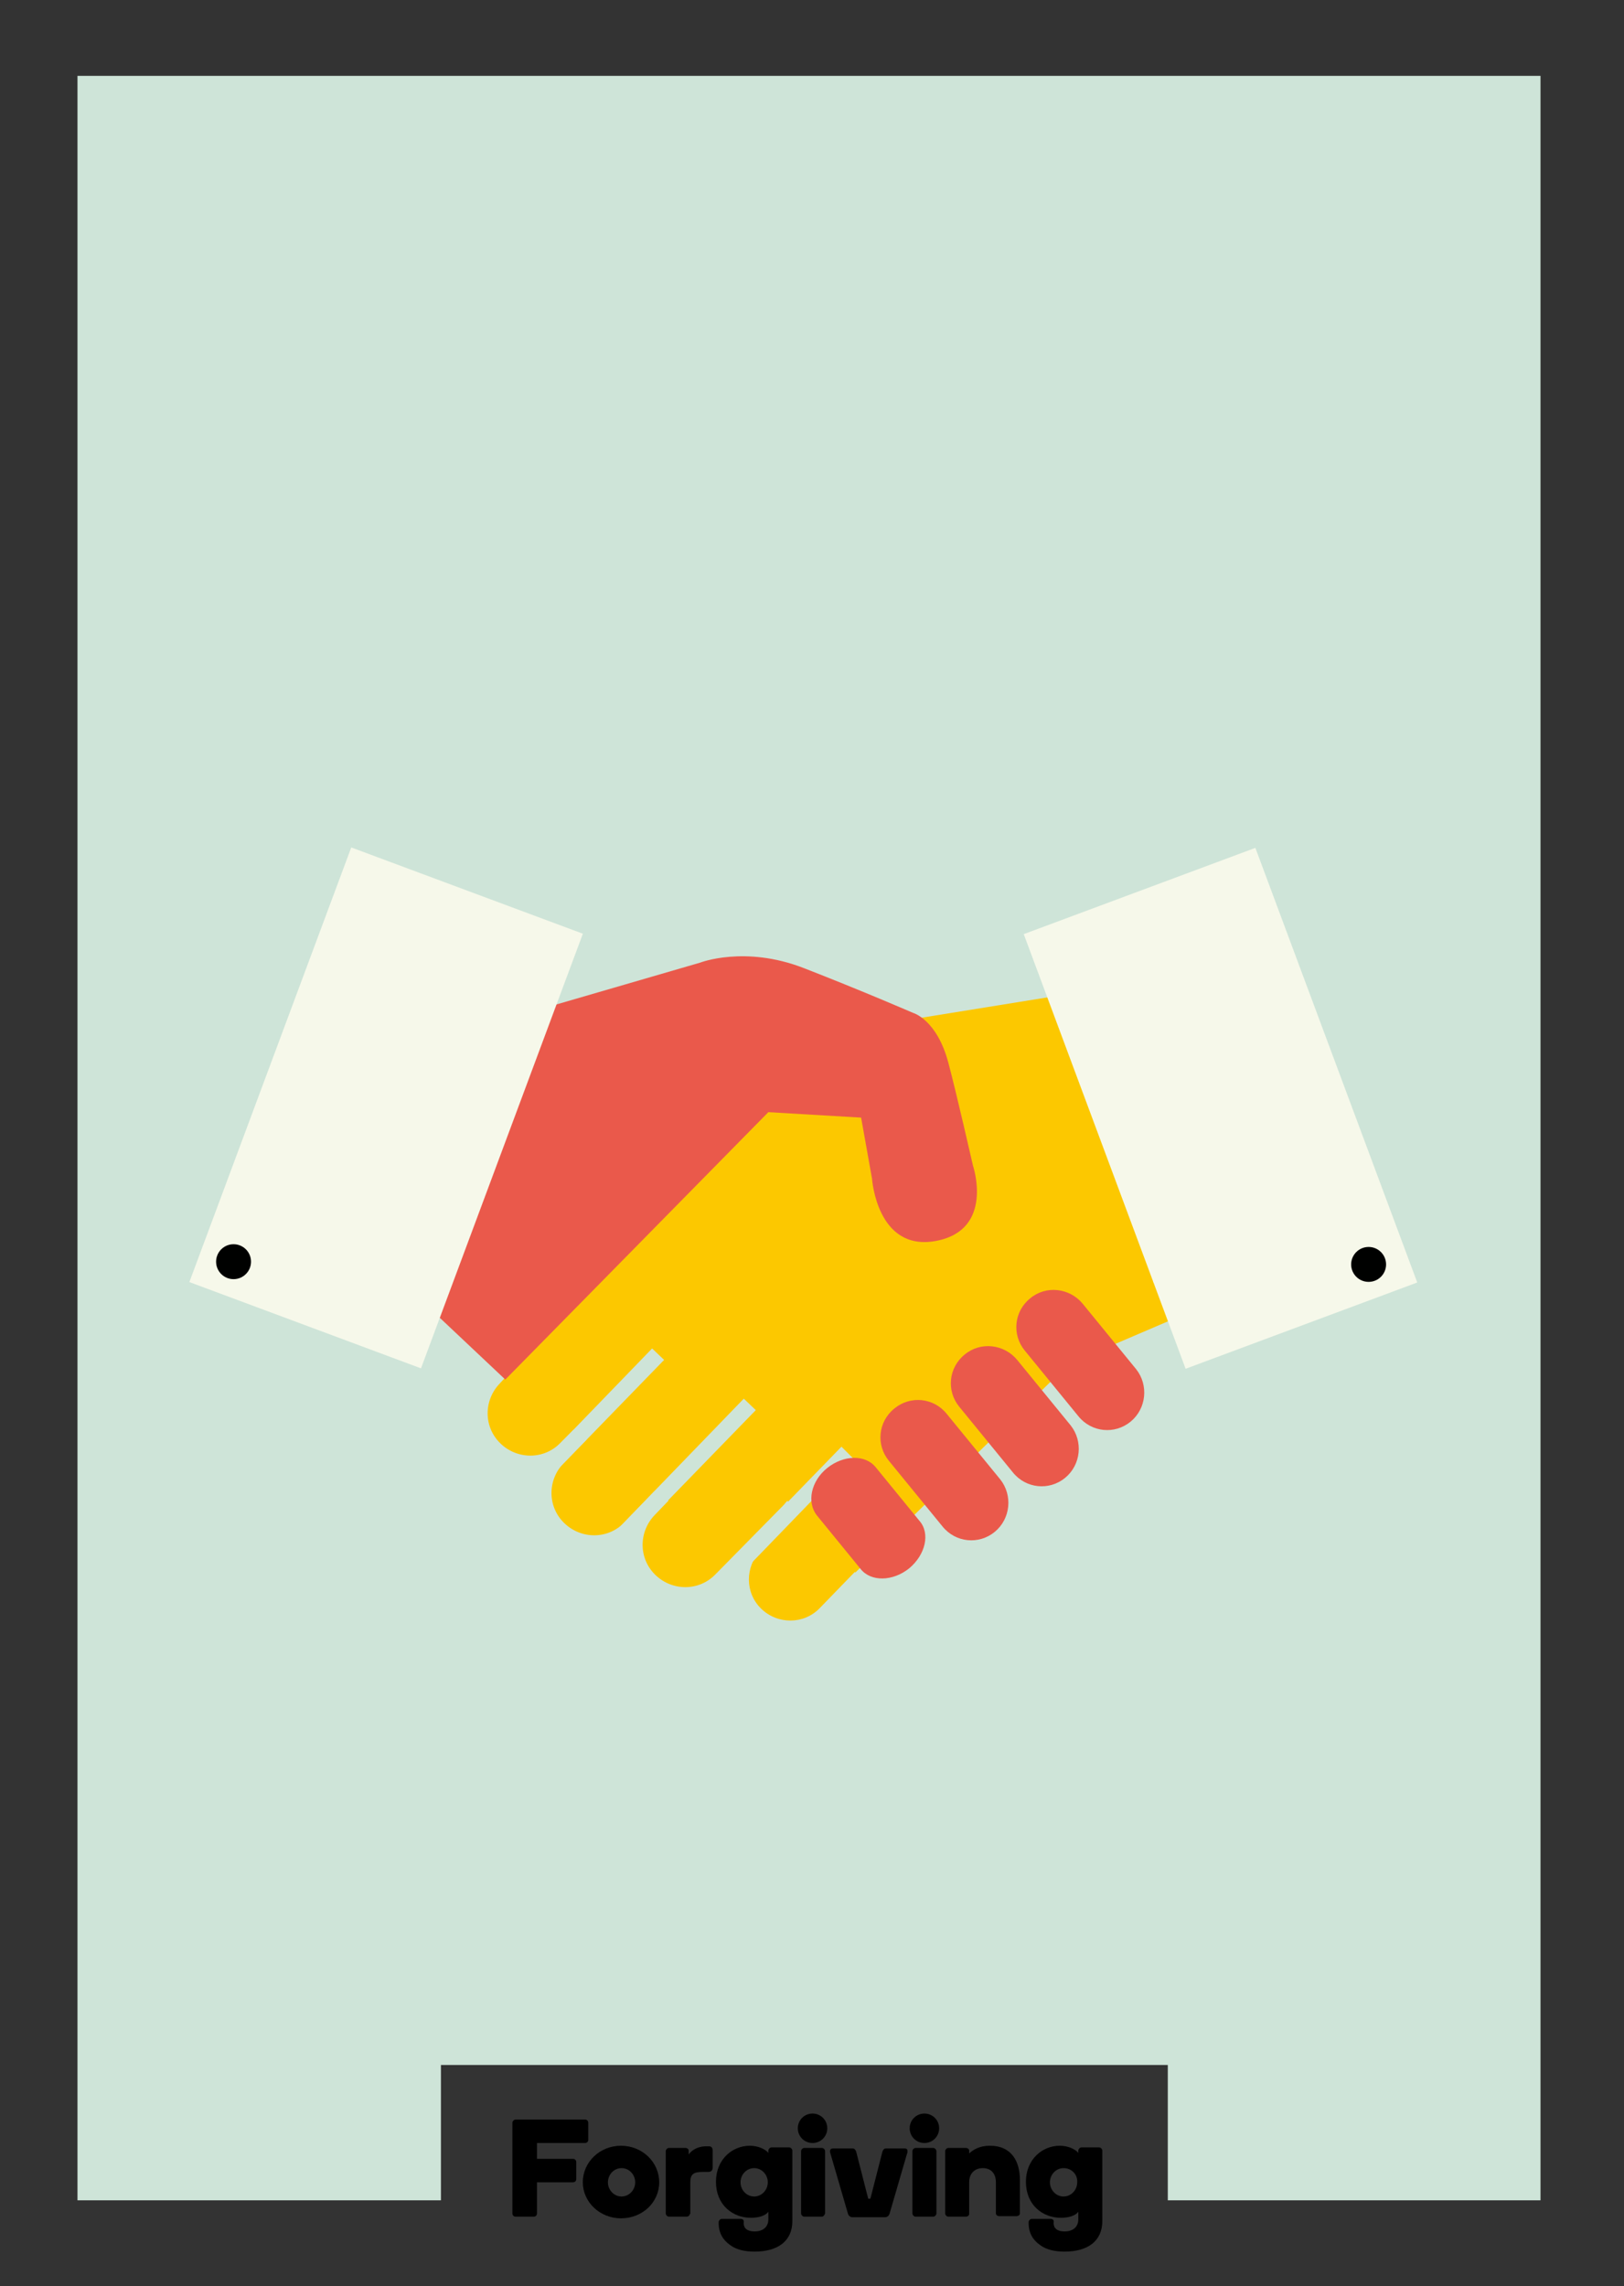 <?xml version="1.0" encoding="utf-8"?>
<!-- Generator: Adobe Illustrator 17.1.0, SVG Export Plug-In . SVG Version: 6.00 Build 0)  -->
<!DOCTYPE svg PUBLIC "-//W3C//DTD SVG 1.1//EN" "http://www.w3.org/Graphics/SVG/1.1/DTD/svg11.dtd">
<svg version="1.1" id="Layer_5" xmlns="http://www.w3.org/2000/svg" xmlns:xlink="http://www.w3.org/1999/xlink" x="0px" y="0px"
	 viewBox="0 0 297.6 418.9" enable-background="new 0 0 297.6 418.9" xml:space="preserve">
<rect x="0" y="0" width="297.6" height="418.9" fill="#333333" stroke="none"/>
<polygon fill="#CEE4D8" points="14.2,403.2 80.8,403.2 80.8,378.4 214,378.4 214,403.2 282.3,403.2 282.3,13.9 14.2,13.9 "/>
<g>
	<g>
		<g>
			<path fill="#FCC800" d="M195.9,249.9l22.4-9.6l-7-5.4l0.6-0.6l-18.3-51.8l-26,4.2l-1.3,11.8l-48.5-4.1l-25.1,57.9l-1.1,1.2
				c-3,3.1-3,8,0.1,11c3.1,3,8,3,11-0.1l2.4-2.4l2.4,1.8l-4.2,4.3c-3,3.1-3,8,0.1,11c3.1,3,8,3,11-0.1l5.6-5.8l2.5,1.8l-2.5,2.6
				c-3,3.1-3,8,0.1,11c3.1,3,8,3,11-0.1l12.4-12.6c0.3-0.3,0.5-0.6,0.8-0.9l1.4,2.7l-6.3,6.4c-2.9,3-2.9,7.8,0.1,10.7
				c3,2.9,7.8,2.9,10.7-0.1l6.5-6.7l0,0.2L195.9,249.9z"/>
		</g>
		<g>
			<g>
				<polygon fill="#CEE4D8" points="95.8,271.6 119.5,247.1 121.7,249.2 97.9,273.7 				"/>
			</g>
			<g>
				<polygon fill="#CEE4D8" points="112.6,280.8 136.3,256.3 138.5,258.4 114.7,282.9 				"/>
			</g>
			<g>
				<polygon fill="#CEE4D8" points="130.4,289.6 154.2,265.1 156.3,267.2 132.6,291.7 				"/>
			</g>
		</g>
		<path fill="#EA594B" d="M101.5,184.2l26.8-7.8c0,0,8.2-3.2,19,1s20,8.2,20,8.2s4.4,1.2,6.5,9.2c1.4,5.2,4.5,18.8,4.5,18.8
			s4,11.8-6.8,13.8S159.8,216,159.8,216l-2-11.2l-17-1l-48.2,49l-12.2-11.5"/>
		<g>
			<path fill="#EA594B" d="M182.3,280.7c-2.9,2.4-7.2,2-9.6-1l-9.8-12c-2.4-2.9-2-7.2,1-9.6l0,0c2.9-2.4,7.2-2,9.6,1l9.8,12
				C185.6,274,185.2,278.3,182.3,280.7L182.3,280.7z"/>
			<path fill="#EA594B" d="M195.2,270.8c-2.9,2.4-7.2,2-9.6-1l-9.8-12c-2.4-2.9-2-7.2,1-9.6l0,0c2.9-2.4,7.2-1.9,9.6,1l9.8,12
				C198.5,264.1,198.1,268.4,195.2,270.8L195.2,270.8z"/>
			<path fill="#EA594B" d="M207.2,260.5c-2.9,2.4-7.2,2-9.6-1l-9.8-12c-2.4-2.9-2-7.2,1-9.6l0,0c2.9-2.4,7.2-1.9,9.6,1l9.8,12
				C210.5,253.8,210.1,258.1,207.2,260.5L207.2,260.5z"/>
			<path fill="#EA594B" d="M166.6,287.4c-3,2.4-7,2.5-8.9,0.1l-8-9.8c-1.9-2.4-1.1-6.3,1.9-8.7l0,0c3-2.4,7-2.5,8.9-0.1l8,9.8
				C170.5,281,169.6,284.9,166.6,287.4L166.6,287.4z"/>
		</g>
		
			<rect x="201" y="160.5" transform="matrix(-0.937 0.349 -0.349 -0.937 504.064 315.253)" fill="#F6F8EA" width="45.3" height="85"/>
		
			<rect x="48" y="160.5" transform="matrix(-0.937 -0.349 0.349 -0.937 66.108 417.886)" fill="#F6F8EA" width="45.3" height="85"/>
		<circle fill="#000100" cx="42.8" cy="231.2" r="3.2"/>
		<circle fill="#000100" cx="250.8" cy="231.7" r="3.2"/>
	</g>
</g>
<g>
	<path d="M98.4,405.6c0,0.4-0.3,0.6-0.6,0.6h-3.3c-0.4,0-0.6-0.3-0.6-0.6V389c0-0.3,0.3-0.6,0.6-0.6h12.7c0.4,0,0.6,0.3,0.6,0.6v3.1
		c0,0.4-0.3,0.6-0.6,0.6h-8.8v2.9h6.6c0.4,0,0.6,0.3,0.6,0.6v3.1c0,0.4-0.3,0.6-0.6,0.6h-6.6V405.6z"/>
	<path d="M120.8,399.9c0,3.7-3.1,6.6-7,6.6s-7-3-7-6.6c0-3.7,3.1-6.7,7-6.7S120.8,396.2,120.8,399.9z M116.4,399.9
		c0-1.4-1.1-2.6-2.5-2.6s-2.5,1.2-2.5,2.6c0,1.4,1.1,2.6,2.5,2.6S116.4,401.3,116.4,399.9z"/>
	<path d="M126.4,405.7c0,0.3-0.3,0.5-0.6,0.5h-3.2c-0.3,0-0.6-0.3-0.6-0.6v-11.4c0-0.3,0.3-0.6,0.6-0.6h3c0.3,0,0.6,0.2,0.6,0.5v0.7
		c0.8-1.1,2.1-1.5,3.2-1.5h0.5c0.3,0,0.7,0.1,0.7,0.8v3.1c0,0.7-0.5,0.8-0.8,0.8h-1c-1.7,0-2.3,0.4-2.3,1.9V405.7z"/>
	<path d="M138.3,408.9c1.6,0,2.5-0.9,2.5-2.2v-1.4c-0.5,0.7-1.7,1.1-3.2,1.1c-3.4,0-6.4-2.4-6.4-6.6c0-4.1,3-6.6,6.2-6.6
		c1.5,0,2.8,0.6,3.4,1.3v-0.4c0-0.3,0.3-0.6,0.6-0.6h3.2c0.3,0,0.6,0.3,0.6,0.6v12.9c0,3.7-2.7,5.6-6.9,5.6c-1.7,0-3.3-0.3-4.5-1.2
		c-1.3-0.9-2.1-2.2-2.1-4v-0.2c0-0.3,0.3-0.6,0.6-0.6h3.4c0.5,0,0.6,0.3,0.6,0.5C136.2,407.8,136.4,408.9,138.3,408.9z M138.2,397.3
		c-1.4,0-2.5,1.2-2.5,2.6c0,1.4,1.1,2.6,2.5,2.6s2.5-1.2,2.5-2.6C140.7,398.5,139.6,397.3,138.2,397.3z"/>
	<path d="M148.9,387.3c1.5,0,2.7,1.2,2.7,2.7c0,1.5-1.2,2.7-2.7,2.7c-1.5,0-2.7-1.2-2.7-2.7C146.2,388.5,147.4,387.3,148.9,387.3z
		 M150.6,406.2h-3.2c-0.3,0-0.6-0.3-0.6-0.6v-11.4c0-0.3,0.3-0.6,0.6-0.6h3.2c0.3,0,0.6,0.3,0.6,0.6v11.4
		C151.1,405.9,150.9,406.2,150.6,406.2z"/>
	<path d="M159.1,402.9h0.4l2.2-8.6c0.1-0.3,0.3-0.6,0.6-0.6h3.5c0.4,0,0.5,0.2,0.5,0.5c0,0.1,0,0.3-0.1,0.5l-3.2,11
		c-0.1,0.3-0.4,0.6-0.8,0.6h-6c-0.4,0-0.7-0.3-0.8-0.6l-3.2-11c-0.1-0.3-0.1-0.4-0.1-0.5c0-0.3,0.2-0.5,0.5-0.5h3.7
		c0.3,0,0.5,0.3,0.6,0.6L159.1,402.9z"/>
	<path d="M169.4,387.3c1.5,0,2.7,1.2,2.7,2.7c0,1.5-1.2,2.7-2.7,2.7c-1.5,0-2.7-1.2-2.7-2.7C166.7,388.5,167.9,387.3,169.4,387.3z
		 M171,406.2h-3.2c-0.3,0-0.6-0.3-0.6-0.6v-11.4c0-0.3,0.3-0.6,0.6-0.6h3.2c0.3,0,0.6,0.3,0.6,0.6v11.4
		C171.6,405.9,171.3,406.2,171,406.2z"/>
	<path d="M182.5,399.9c0-1.6-0.9-2.6-2.4-2.6c-1.5,0-2.5,1-2.5,2.6v5.8c0,0.3-0.3,0.5-0.6,0.5h-3.2c-0.3,0-0.6-0.3-0.6-0.6v-11.4
		c0-0.3,0.3-0.6,0.6-0.6h3.2c0.3,0,0.6,0.2,0.6,0.5v0.5c0.8-0.7,1.9-1.4,3.8-1.4c4,0,5.5,2.9,5.5,6.3v6.1c0,0.3-0.3,0.5-0.6,0.5
		h-3.2c-0.3,0-0.6-0.2-0.6-0.5V399.9z"/>
	<path d="M195.1,408.9c1.6,0,2.5-0.9,2.5-2.2v-1.4c-0.5,0.7-1.7,1.1-3.2,1.1c-3.4,0-6.4-2.4-6.4-6.6c0-4.1,3-6.6,6.2-6.6
		c1.5,0,2.8,0.6,3.4,1.3v-0.4c0-0.3,0.3-0.6,0.6-0.6h3.2c0.3,0,0.6,0.3,0.6,0.6v12.9c0,3.7-2.7,5.6-6.9,5.6c-1.7,0-3.3-0.3-4.5-1.2
		c-1.3-0.9-2.1-2.2-2.1-4v-0.2c0-0.3,0.3-0.6,0.6-0.6h3.4c0.5,0,0.6,0.3,0.6,0.5C193,407.8,193.2,408.9,195.1,408.9z M194.9,397.3
		c-1.4,0-2.5,1.2-2.5,2.6c0,1.4,1.1,2.6,2.5,2.6s2.5-1.2,2.5-2.6C197.5,398.5,196.4,397.3,194.9,397.3z"/>
</g>
</svg>

